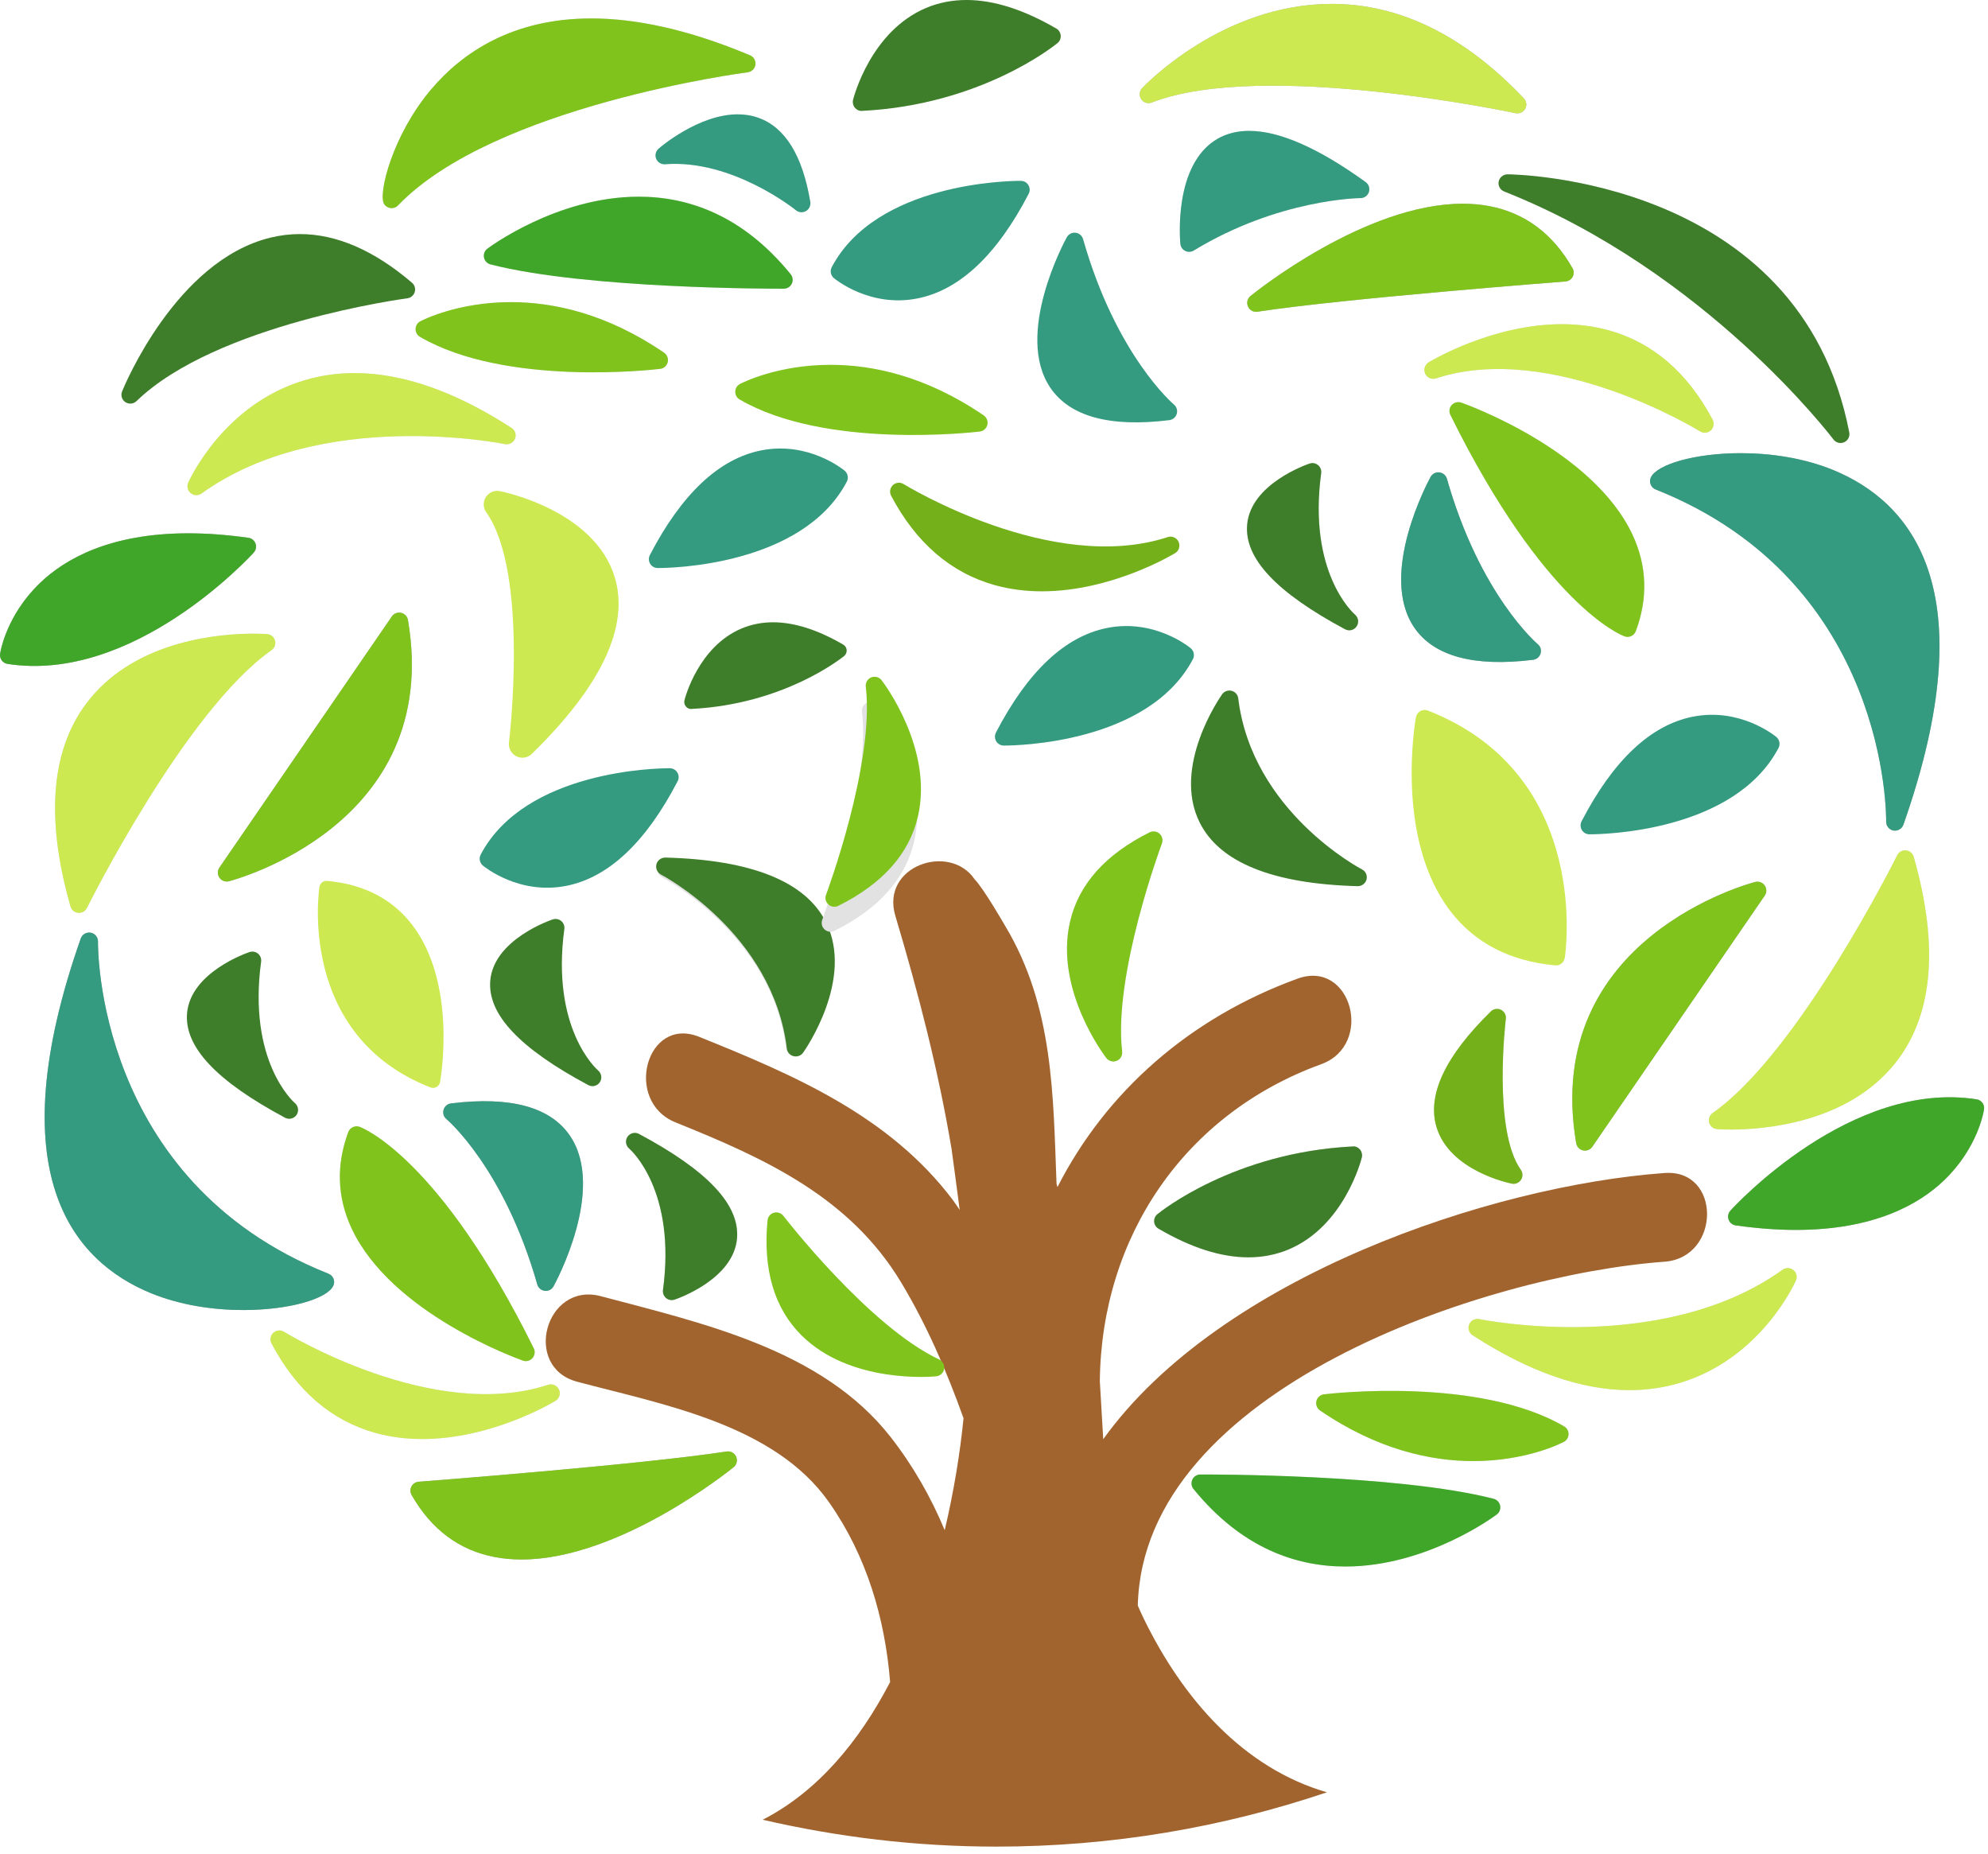 <?xml version="1.0" encoding="UTF-8" standalone="no"?>
<!DOCTYPE svg PUBLIC "-//W3C//DTD SVG 1.1//EN" "http://www.w3.org/Graphics/SVG/1.1/DTD/svg11.dtd">
<svg width="100%" height="100%" viewBox="0 0 163 152" version="1.1" xmlns="http://www.w3.org/2000/svg" xmlns:xlink="http://www.w3.org/1999/xlink" xml:space="preserve" xmlns:serif="http://www.serif.com/" style="fill-rule:evenodd;clip-rule:evenodd;stroke-linejoin:round;stroke-miterlimit:2;">
    <g id="レイヤー_1">
        <path d="M93.806,132.744C93.623,132.364 93.452,131.992 93.29,131.617C93.716,113.845 121.823,104.505 136.471,103.429C141.11,103.091 141.149,95.813 136.471,96.157C122.245,97.196 100.03,104.645 90.456,117.977C90.358,116.433 90.282,114.852 90.177,113.221C90.303,101.387 97.11,91.314 108.323,87.24C112.691,85.653 110.806,78.619 106.39,80.224C97.522,83.446 90.67,89.519 86.705,97.308C86.681,97.218 86.652,97.131 86.628,97.039C86.347,89.781 86.386,82.516 82.421,75.911C82.4,75.869 80.633,72.803 79.914,72.084C77.859,69.051 72.189,70.985 73.411,75.074C75.292,81.372 76.946,87.756 78.026,94.221C78.25,95.874 78.474,97.532 78.687,99.187C78.504,98.928 78.338,98.653 78.148,98.399C72.94,91.479 65.132,88.136 57.328,84.994C52.985,83.244 51.098,90.279 55.394,92.01C62.707,94.954 69.663,98.109 73.89,105.133C75.982,108.611 77.618,112.391 79.002,116.261C78.717,119.126 78.208,122.257 77.459,125.437C76.323,122.712 74.847,120.128 73.005,117.775C67.393,110.624 57.62,108.473 49.262,106.254C44.73,105.053 42.799,112.066 47.326,113.269C54.409,115.151 63.492,116.771 67.975,123.151C71.052,127.525 72.559,132.647 72.984,137.883C70.451,142.748 67.036,146.868 62.533,149.173C68.696,150.596 75.102,151.376 81.699,151.376C91.177,151.376 100.282,149.796 108.797,146.923C101.937,144.934 97,139.269 93.806,132.744" style="fill:rgb(161,100,47);fill-rule:nonzero;"/>
        <path d="M110.311,128.416C106.259,128.416 101.795,126.899 97.855,122.059C97.678,121.841 97.644,121.542 97.762,121.288C97.881,121.035 98.136,120.872 98.418,120.871C99.077,120.866 114.575,120.836 122.468,122.862C122.739,122.932 122.944,123.152 123,123.424C123.055,123.697 122.953,123.977 122.73,124.145C122.642,124.215 117.051,128.416 110.311,128.416" style="fill:rgb(226,226,226);fill-rule:nonzero;"/>
        <path d="M120.791,119.772C117.343,119.772 112.967,118.854 108.233,115.624C107.983,115.451 107.864,115.145 107.937,114.85C108.008,114.552 108.258,114.336 108.557,114.299C109.071,114.24 121.224,112.83 128.249,116.928C128.478,117.06 128.613,117.307 128.609,117.57C128.605,117.834 128.455,118.077 128.22,118.197C128.012,118.309 125.148,119.772 120.791,119.772" style="fill:rgb(226,226,226);fill-rule:nonzero;"/>
        <path d="M133.609,113.957C129.675,113.957 125.363,112.451 120.737,109.456C120.442,109.264 120.329,108.893 120.461,108.567C120.596,108.245 120.945,108.062 121.285,108.131C121.431,108.164 136.297,111.172 146.161,104.083C146.428,103.894 146.789,103.9 147.044,104.114C147.3,104.318 147.384,104.668 147.25,104.972C147.133,105.233 144.334,111.399 137.722,113.366C136.402,113.759 135.028,113.957 133.609,113.957" style="fill:rgb(226,226,226);fill-rule:nonzero;"/>
        <path d="M147.242,100.822C145.752,100.822 144.116,100.705 142.316,100.452C142.05,100.416 141.823,100.233 141.732,99.98C141.642,99.725 141.698,99.444 141.88,99.241C142.277,98.804 151.776,88.514 162.067,90.117C162.462,90.177 162.735,90.547 162.674,90.938C162.657,91.067 162.192,94.076 159.395,96.759C157.342,98.728 153.648,100.822 147.242,100.822" style="fill:rgb(179,179,179);fill-rule:nonzero;"/>
        <path d="M141.906,92.596C141.264,92.596 140.858,92.567 140.783,92.558C140.479,92.537 140.22,92.323 140.139,92.028C140.058,91.73 140.171,91.417 140.422,91.241C147.509,86.269 155.475,70.271 155.555,70.11C155.689,69.84 155.975,69.674 156.277,69.709C156.574,69.737 156.823,69.944 156.908,70.233C159.022,77.648 158.481,83.379 155.299,87.267C151.356,92.088 144.584,92.596 141.906,92.596" style="fill:rgb(226,226,226);fill-rule:nonzero;"/>
        <path d="M129.955,94.32C129.903,94.32 129.85,94.316 129.798,94.302C129.509,94.239 129.287,94.007 129.236,93.715C126.362,76.822 143.746,72.339 143.92,72.299C144.214,72.225 144.521,72.342 144.693,72.591C144.865,72.84 144.866,73.167 144.693,73.419L130.554,94.007C130.417,94.205 130.189,94.32 129.955,94.32" style="fill:rgb(179,179,179);fill-rule:nonzero;"/>
        <path d="M124.099,97.046C124.055,97.046 124.006,97.042 123.96,97.03C123.751,96.991 118.852,95.982 117.778,92.386C116.996,89.759 118.495,86.57 122.239,82.91C122.459,82.694 122.795,82.64 123.071,82.777C123.347,82.917 123.508,83.214 123.467,83.522C123.457,83.611 122.378,92.626 124.696,95.895C124.87,96.138 124.874,96.463 124.712,96.713C124.574,96.923 124.346,97.046 124.099,97.046" style="fill:rgb(226,226,226);fill-rule:nonzero;"/>
        <path d="M102.354,103.069C100.133,103.069 97.668,102.289 94.992,100.722C94.786,100.607 94.652,100.393 94.632,100.156C94.614,99.917 94.711,99.686 94.896,99.534C95.147,99.328 101.17,94.467 110.916,93.979C111.143,93.95 111.367,94.063 111.515,94.243C111.66,94.423 111.714,94.657 111.658,94.884C111.601,95.113 110.208,100.503 105.667,102.418C104.631,102.852 103.526,103.069 102.354,103.069" style="fill:rgb(226,226,226);fill-rule:nonzero;"/>
        <path d="M91.286,87.014C91.063,87.014 90.848,86.91 90.709,86.727C90.533,86.501 86.447,81.096 87.735,75.558C88.439,72.498 90.637,70.035 94.262,68.232C94.529,68.101 94.849,68.143 95.072,68.344C95.295,68.544 95.372,68.86 95.266,69.142C95.226,69.249 91.263,79.882 92.006,86.2C92.047,86.526 91.86,86.836 91.557,86.962C91.468,86.995 91.375,87.014 91.286,87.014" style="fill:rgb(226,226,226);fill-rule:nonzero;"/>
        <path d="M65.183,86.601C65.122,86.601 65.062,86.595 65.005,86.577C64.713,86.507 64.497,86.26 64.458,85.96C63.336,76.666 54.401,71.981 54.312,71.937C54.011,71.783 53.857,71.439 53.94,71.109C54.023,70.779 54.335,70.556 54.663,70.562C61.619,70.742 65.976,72.496 67.617,75.772C69.918,80.362 65.949,86.053 65.779,86.294C65.641,86.487 65.414,86.601 65.183,86.601" style="fill:rgb(226,226,226);fill-rule:nonzero;"/>
        <path d="M55.079,106.576C54.911,106.576 54.747,106.52 54.613,106.411C54.424,106.249 54.324,106.002 54.358,105.751C55.46,97.61 51.738,94.282 51.581,94.147C51.299,93.905 51.244,93.489 51.453,93.183C51.666,92.878 52.066,92.779 52.394,92.955C58.033,95.967 60.66,98.766 60.43,101.515C60.145,104.88 55.508,106.472 55.31,106.537C55.235,106.563 55.156,106.576 55.079,106.576" style="fill:rgb(226,226,226);fill-rule:nonzero;"/>
        <path d="M44.75,105.82C44.721,105.82 44.697,105.82 44.667,105.815C44.374,105.779 44.133,105.577 44.052,105.291C41.333,95.742 36.653,91.776 36.604,91.735C36.38,91.551 36.287,91.25 36.371,90.97C36.452,90.692 36.691,90.486 36.98,90.453C41.852,89.849 45.14,90.748 46.737,93.111C49.699,97.481 45.565,105.117 45.39,105.44C45.257,105.678 45.013,105.82 44.75,105.82" style="fill:rgb(179,179,179);fill-rule:nonzero;"/>
        <path d="M43.113,111.578C43.032,111.578 42.948,111.561 42.87,111.533C42.431,111.38 32.089,107.667 28.83,100.703C27.642,98.157 27.551,95.504 28.556,92.801C28.697,92.426 29.114,92.234 29.492,92.373C29.755,92.471 36.053,94.94 43.765,110.525C43.897,110.792 43.854,111.108 43.656,111.333C43.514,111.491 43.319,111.578 43.113,111.578" style="fill:rgb(226,226,226);fill-rule:nonzero;"/>
        <path d="M34.625,117.964C33.367,117.964 32.073,117.818 30.785,117.464C27.178,116.466 24.307,113.999 22.262,110.13C22.108,109.841 22.171,109.481 22.408,109.257C22.652,109.032 23.012,108.999 23.29,109.174C23.411,109.247 35.437,116.636 44.946,113.518C45.299,113.405 45.679,113.573 45.833,113.907C45.987,114.244 45.866,114.639 45.549,114.832C45.296,114.985 40.317,117.964 34.625,117.964" style="fill:rgb(226,226,226);fill-rule:nonzero;"/>
        <path d="M42.759,127.839C42.024,127.839 41.301,127.777 40.592,127.645C37.662,127.094 35.359,125.379 33.749,122.549C33.625,122.334 33.623,122.069 33.739,121.848C33.858,121.629 34.076,121.485 34.326,121.465C34.508,121.451 52.535,120.07 59.582,118.986C59.909,118.937 60.226,119.112 60.358,119.413C60.49,119.713 60.408,120.065 60.152,120.271C59.74,120.606 50.743,127.839 42.759,127.839" style="fill:rgb(179,179,179);fill-rule:nonzero;"/>
        <path d="M19.955,107.391C17.512,107.391 14.805,107.002 12.389,106.014C6.007,103.404 -0.174,96.243 6.621,76.933C6.739,76.593 7.09,76.397 7.438,76.456C7.79,76.519 8.043,76.835 8.035,77.193C8.031,77.385 7.764,96.807 26.938,104.415C27.125,104.491 27.271,104.64 27.346,104.823C27.42,105.01 27.412,105.22 27.327,105.4C26.826,106.474 23.702,107.391 19.955,107.391" style="fill:rgb(179,179,179);fill-rule:nonzero;"/>
        <path d="M65.25,86.601C65.191,86.601 65.126,86.595 65.069,86.577C64.769,86.502 64.552,86.255 64.514,85.951C63.372,76.502 54.291,71.744 54.201,71.697C53.892,71.539 53.735,71.189 53.82,70.855C53.905,70.518 54.22,70.292 54.557,70.299C61.625,70.484 66.053,72.266 67.721,75.594C70.058,80.257 66.025,86.044 65.853,86.289C65.714,86.485 65.487,86.601 65.25,86.601" style="fill:rgb(62,125,42);fill-rule:nonzero;"/>
        <path d="M35.503,89.181C35.43,89.181 35.358,89.166 35.288,89.14C24.306,84.841 26.174,72.823 26.193,72.702C26.244,72.397 26.515,72.176 26.828,72.211C29.841,72.484 32.189,73.705 33.813,75.835C37.479,80.649 36.141,88.368 36.083,88.696C36.052,88.87 35.944,89.018 35.791,89.107C35.703,89.153 35.602,89.181 35.503,89.181" style="fill:rgb(204,233,81);fill-rule:nonzero;"/>
        <path d="M55.079,106.576C54.911,106.576 54.747,106.52 54.613,106.411C54.424,106.249 54.324,106.002 54.358,105.751C55.46,97.61 51.738,94.282 51.581,94.147C51.299,93.905 51.244,93.489 51.453,93.183C51.666,92.878 52.066,92.779 52.394,92.955C58.033,95.967 60.66,98.766 60.43,101.515C60.145,104.88 55.508,106.472 55.31,106.537C55.235,106.563 55.156,106.576 55.079,106.576" style="fill:rgb(62,125,42);fill-rule:nonzero;"/>
        <path d="M44.75,105.82C44.721,105.82 44.697,105.82 44.667,105.815C44.374,105.779 44.133,105.577 44.052,105.291C41.333,95.742 36.653,91.776 36.604,91.735C36.38,91.551 36.287,91.25 36.371,90.97C36.452,90.692 36.691,90.486 36.98,90.453C41.852,89.849 45.14,90.748 46.737,93.111C49.699,97.481 45.565,105.117 45.39,105.44C45.257,105.678 45.013,105.82 44.75,105.82" style="fill:rgb(52,154,128);fill-rule:nonzero;"/>
        <path d="M43.113,111.578C43.032,111.578 42.948,111.561 42.87,111.533C42.431,111.38 32.089,107.667 28.83,100.703C27.642,98.157 27.551,95.504 28.556,92.801C28.697,92.426 29.114,92.234 29.492,92.373C29.755,92.471 36.053,94.94 43.765,110.525C43.897,110.792 43.854,111.108 43.656,111.333C43.514,111.491 43.319,111.578 43.113,111.578" style="fill:rgb(127,195,28);fill-rule:nonzero;"/>
        <path d="M34.625,117.964C33.367,117.964 32.073,117.818 30.785,117.464C27.178,116.466 24.307,113.999 22.262,110.13C22.108,109.841 22.171,109.481 22.408,109.257C22.652,109.032 23.012,108.999 23.29,109.174C23.411,109.247 35.437,116.636 44.946,113.518C45.299,113.405 45.679,113.573 45.833,113.907C45.987,114.244 45.866,114.639 45.549,114.832C45.296,114.985 40.317,117.964 34.625,117.964" style="fill:rgb(204,233,81);fill-rule:nonzero;"/>
        <path d="M85.427,48.473C84.169,48.473 82.876,48.327 81.588,47.973C77.98,46.974 75.11,44.508 73.064,40.639C72.91,40.35 72.975,39.989 73.211,39.766C73.454,39.541 73.815,39.507 74.092,39.684C74.213,39.756 86.24,47.145 95.748,44.027C96.102,43.913 96.481,44.082 96.636,44.416C96.79,44.752 96.668,45.149 96.354,45.342C96.1,45.494 91.12,48.473 85.427,48.473" style="fill:rgb(115,176,25);fill-rule:nonzero;"/>
        <path d="M42.759,127.839C42.024,127.839 41.301,127.777 40.592,127.645C37.662,127.094 35.359,125.379 33.749,122.549C33.625,122.334 33.623,122.069 33.739,121.848C33.858,121.629 34.076,121.485 34.326,121.465C34.508,121.451 52.535,120.07 59.582,118.986C59.909,118.937 60.226,119.112 60.358,119.413C60.49,119.713 60.408,120.065 60.152,120.271C59.74,120.606 50.743,127.839 42.759,127.839" style="fill:rgb(127,195,28);fill-rule:nonzero;"/>
        <path d="M19.955,107.391C17.512,107.391 14.805,107.002 12.389,106.014C6.007,103.404 -0.174,96.243 6.621,76.933C6.739,76.593 7.09,76.397 7.438,76.456C7.79,76.519 8.043,76.835 8.035,77.193C8.031,77.385 7.764,96.807 26.938,104.415C27.125,104.491 27.271,104.64 27.346,104.823C27.42,105.01 27.412,105.22 27.327,105.4C26.826,106.474 23.702,107.391 19.955,107.391" style="fill:rgb(52,154,128);fill-rule:nonzero;"/>
        <path d="M110.311,128.416C106.259,128.416 101.795,126.899 97.855,122.059C97.678,121.841 97.644,121.542 97.762,121.288C97.881,121.035 98.136,120.872 98.418,120.871C99.077,120.866 114.575,120.836 122.468,122.862C122.739,122.932 122.944,123.152 123,123.424C123.055,123.697 122.953,123.977 122.73,124.145C122.642,124.215 117.051,128.416 110.311,128.416" style="fill:rgb(64,166,41);fill-rule:nonzero;"/>
        <path d="M120.791,119.772C117.343,119.772 112.967,118.854 108.233,115.624C107.983,115.451 107.864,115.145 107.937,114.85C108.008,114.552 108.258,114.336 108.557,114.299C109.071,114.24 121.224,112.83 128.249,116.928C128.478,117.06 128.613,117.307 128.609,117.57C128.605,117.834 128.455,118.077 128.22,118.197C128.012,118.309 125.148,119.772 120.791,119.772" style="fill:rgb(127,195,28);fill-rule:nonzero;"/>
        <path d="M133.609,113.957C129.675,113.957 125.363,112.451 120.737,109.456C120.442,109.264 120.329,108.893 120.461,108.567C120.596,108.245 120.945,108.062 121.285,108.131C121.431,108.164 136.297,111.172 146.161,104.083C146.428,103.894 146.789,103.9 147.044,104.114C147.3,104.318 147.384,104.668 147.25,104.972C147.133,105.233 144.334,111.399 137.722,113.366C136.402,113.759 135.028,113.957 133.609,113.957" style="fill:rgb(204,233,81);fill-rule:nonzero;"/>
        <path d="M147.242,100.822C145.752,100.822 144.116,100.705 142.316,100.452C142.05,100.416 141.823,100.233 141.732,99.98C141.642,99.725 141.698,99.444 141.88,99.241C142.277,98.804 151.776,88.514 162.067,90.117C162.462,90.177 162.735,90.547 162.674,90.938C162.657,91.067 162.192,94.076 159.395,96.759C157.342,98.728 153.648,100.822 147.242,100.822" style="fill:rgb(64,166,41);fill-rule:nonzero;"/>
        <path d="M141.906,92.596C141.264,92.596 140.858,92.567 140.783,92.558C140.479,92.537 140.22,92.323 140.139,92.028C140.058,91.73 140.171,91.417 140.422,91.241C147.509,86.269 155.475,70.271 155.555,70.11C155.689,69.84 155.975,69.674 156.277,69.709C156.574,69.737 156.823,69.944 156.908,70.233C159.022,77.648 158.481,83.379 155.299,87.267C151.356,92.088 144.584,92.596 141.906,92.596" style="fill:rgb(204,233,81);fill-rule:nonzero;"/>
        <path d="M129.955,94.32C129.903,94.32 129.85,94.316 129.798,94.302C129.509,94.239 129.287,94.007 129.236,93.715C126.362,76.822 143.746,72.339 143.92,72.299C144.214,72.225 144.521,72.342 144.693,72.591C144.865,72.84 144.866,73.167 144.693,73.419L130.554,94.007C130.417,94.205 130.189,94.32 129.955,94.32" style="fill:rgb(127,195,28);fill-rule:nonzero;"/>
        <path d="M124.099,97.046C124.055,97.046 124.006,97.042 123.96,97.03C123.751,96.991 118.852,95.982 117.778,92.386C116.996,89.759 118.495,86.57 122.239,82.91C122.459,82.694 122.795,82.64 123.071,82.777C123.347,82.917 123.508,83.214 123.467,83.522C123.457,83.611 122.378,92.626 124.696,95.895C124.87,96.138 124.874,96.463 124.712,96.713C124.574,96.923 124.346,97.046 124.099,97.046" style="fill:rgb(115,176,25);fill-rule:nonzero;"/>
        <path d="M102.354,103.069C100.133,103.069 97.668,102.289 94.992,100.722C94.786,100.607 94.652,100.393 94.632,100.156C94.614,99.917 94.711,99.686 94.896,99.534C95.147,99.328 101.17,94.467 110.916,93.979C111.143,93.95 111.367,94.063 111.515,94.243C111.66,94.423 111.714,94.657 111.658,94.884C111.601,95.113 110.208,100.503 105.667,102.418C104.631,102.852 103.526,103.069 102.354,103.069" style="fill:rgb(62,125,42);fill-rule:nonzero;"/>
        <path d="M82.347,61.117L82.301,61.117C82.046,61.115 81.813,60.981 81.681,60.764C81.551,60.547 81.543,60.279 81.659,60.051C84.256,55.052 87.314,52.169 90.761,51.479C94.653,50.698 97.512,53.04 97.629,53.139C97.894,53.362 97.967,53.732 97.807,54.038C94.153,60.965 83.278,61.117 82.347,61.117" style="fill:rgb(52,154,128);fill-rule:nonzero;"/>
        <path d="M130.363,68.392L130.317,68.392C130.064,68.392 129.83,68.259 129.699,68.04C129.57,67.823 129.56,67.554 129.676,67.327C132.271,62.328 135.334,59.444 138.781,58.754C142.668,57.973 145.527,60.316 145.646,60.414C145.91,60.638 145.983,61.008 145.825,61.315C142.173,68.24 131.295,68.392 130.363,68.392" style="fill:rgb(52,154,128);fill-rule:nonzero;"/>
        <path d="M53.972,46.564L53.925,46.564C53.67,46.564 53.437,46.431 53.306,46.212C53.177,45.995 53.169,45.726 53.284,45.501C55.88,40.504 58.944,37.616 62.389,36.926C66.277,36.145 69.135,38.488 69.255,38.586C69.519,38.81 69.589,39.182 69.431,39.488C65.778,46.413 54.901,46.564 53.972,46.564" style="fill:rgb(52,154,128);fill-rule:nonzero;"/>
        <path d="M91.286,87.014C91.063,87.014 90.848,86.91 90.709,86.727C90.533,86.501 86.447,81.096 87.735,75.558C88.439,72.498 90.637,70.035 94.262,68.232C94.529,68.101 94.849,68.143 95.072,68.344C95.295,68.544 95.372,68.86 95.266,69.142C95.226,69.249 91.263,79.882 92.006,86.2C92.047,86.526 91.86,86.836 91.557,86.962C91.468,86.995 91.375,87.014 91.286,87.014" style="fill:rgb(127,195,28);fill-rule:nonzero;"/>
        <path d="M77.313,112.483C77.197,112.671 77,112.798 76.764,112.823C76.481,112.852 69.738,113.469 65.708,109.456C63.481,107.241 62.548,104.072 62.931,100.045C62.959,99.746 63.165,99.496 63.453,99.413C63.74,99.331 64.048,99.434 64.23,99.67C64.299,99.76 71.244,108.735 77.001,111.441C77.3,111.579 77.465,111.9 77.41,112.223C77.396,112.317 77.364,112.404 77.313,112.483" style="fill:rgb(127,195,28);fill-rule:nonzero;"/>
        <path d="M48.481,1.511C52.055,1.511 56.349,2.369 61.498,4.534C61.804,4.661 61.984,4.977 61.939,5.303C61.894,5.627 61.635,5.884 61.307,5.927C61.101,5.953 40.496,8.648 32.631,16.843C32.479,17.005 32.252,17.086 32.032,17.061C31.81,17.035 31.609,16.913 31.491,16.723C30.982,15.911 32.175,11.059 35.365,7.308C37.897,4.327 42.006,1.511 48.481,1.511" style="fill:rgb(226,226,226);fill-rule:nonzero;"/>
        <path d="M24.589,19.188C27.598,19.188 30.678,20.524 33.78,23.177C34,23.363 34.087,23.658 34.004,23.938C33.921,24.213 33.687,24.414 33.4,24.453C33.244,24.471 17.719,26.555 11.191,32.882C10.942,33.123 10.56,33.152 10.278,32.965C9.992,32.773 9.881,32.406 10.009,32.088C10.187,31.651 14.43,21.369 22.164,19.483C22.968,19.286 23.773,19.188 24.589,19.188" style="fill:rgb(62,125,42);fill-rule:nonzero;"/>
        <path d="M60.489,9.373C61.064,9.373 61.639,9.46 62.202,9.663C64.383,10.446 65.806,12.765 66.438,16.549C66.487,16.845 66.347,17.147 66.084,17.297C65.823,17.451 65.495,17.427 65.258,17.232C65.208,17.191 60.05,13.035 54.533,13.464C54.217,13.49 53.925,13.306 53.804,13.021C53.683,12.729 53.762,12.395 54,12.187C54.152,12.054 57.288,9.373 60.489,9.373" style="fill:rgb(226,226,226);fill-rule:nonzero;"/>
        <path d="M52.374,16.123C56.426,16.123 60.891,17.638 64.829,22.478C65.007,22.697 65.041,22.997 64.924,23.249C64.805,23.503 64.55,23.664 64.268,23.666C63.608,23.67 48.111,23.7 40.216,21.674C39.946,21.606 39.74,21.387 39.683,21.112C39.63,20.841 39.731,20.562 39.953,20.391C40.042,20.324 45.634,16.123 52.374,16.123" style="fill:rgb(226,226,226);fill-rule:nonzero;"/>
        <path d="M41.894,24.767C45.34,24.767 49.72,25.682 54.452,28.915C54.7,29.088 54.818,29.392 54.747,29.688C54.675,29.984 54.428,30.203 54.128,30.237C53.612,30.3 41.461,31.709 34.433,27.611C34.205,27.477 34.069,27.23 34.075,26.967C34.079,26.704 34.228,26.46 34.463,26.339C34.672,26.23 37.54,24.767 41.894,24.767" style="fill:rgb(226,226,226);fill-rule:nonzero;"/>
        <path d="M29.076,30.582C33.011,30.582 37.324,32.086 41.947,35.083C42.242,35.273 42.356,35.644 42.223,35.97C42.089,36.293 41.741,36.474 41.401,36.406C41.255,36.376 26.389,33.365 16.524,40.453C16.257,40.643 15.897,40.636 15.641,40.428C15.384,40.219 15.301,39.868 15.433,39.567C15.549,39.306 18.349,33.138 24.965,31.171C26.282,30.778 27.653,30.582 29.076,30.582" style="fill:rgb(226,226,226);fill-rule:nonzero;"/>
        <path d="M15.442,43.718C16.932,43.718 18.57,43.832 20.368,44.087C20.636,44.121 20.859,44.304 20.95,44.557C21.042,44.812 20.986,45.097 20.805,45.296C20.405,45.734 10.905,56.024 0.615,54.423C0.222,54.36 -0.05,53.994 0.008,53.6C0.025,53.472 0.491,50.463 3.288,47.781C5.343,45.81 9.037,43.718 15.442,43.718" style="fill:rgb(179,179,179);fill-rule:nonzero;"/>
        <path d="M20.778,51.945C21.421,51.945 21.825,51.973 21.902,51.979C22.207,52 22.466,52.215 22.548,52.509C22.629,52.809 22.514,53.12 22.263,53.297C15.177,58.268 7.209,74.265 7.13,74.427C6.995,74.698 6.711,74.863 6.41,74.83C6.111,74.802 5.859,74.593 5.779,74.304C3.663,66.892 4.203,61.157 7.386,57.27C11.33,52.449 18.101,51.945 20.778,51.945" style="fill:rgb(226,226,226);fill-rule:nonzero;"/>
        <path d="M32.731,50.218C32.782,50.218 32.834,50.225 32.887,50.235C33.177,50.299 33.398,50.53 33.449,50.824C36.322,67.715 18.939,72.197 18.763,72.242C18.469,72.313 18.164,72.195 17.992,71.947C17.82,71.697 17.82,71.369 17.99,71.122L32.13,50.532C32.269,50.333 32.496,50.218 32.731,50.218" style="fill:rgb(179,179,179);fill-rule:nonzero;"/>
        <path d="M71.398,57.525C71.62,57.525 71.836,57.626 71.976,57.81C72.15,58.039 76.234,63.441 74.95,68.979C74.242,72.041 72.047,74.502 68.423,76.304C68.155,76.438 67.833,76.396 67.612,76.193C67.387,75.993 67.311,75.676 67.419,75.397C67.459,75.288 71.419,64.656 70.676,58.338C70.638,58.01 70.824,57.702 71.128,57.575C71.217,57.544 71.306,57.525 71.398,57.525" style="fill:rgb(226,226,226);fill-rule:nonzero;"/>
        <path d="M107.605,37.962C107.774,37.962 107.937,38.017 108.071,38.13C108.261,38.288 108.358,38.537 108.326,38.786C107.225,46.93 110.946,50.254 111.104,50.39C111.383,50.633 111.44,51.048 111.229,51.356C111.019,51.66 110.616,51.759 110.288,51.585C104.651,48.569 102.025,45.772 102.255,43.022C102.536,39.657 107.177,38.068 107.375,38.001C107.45,37.977 107.527,37.962 107.605,37.962" style="fill:rgb(226,226,226);fill-rule:nonzero;"/>
        <path d="M117.937,38.719C117.963,38.719 117.989,38.719 118.017,38.724C118.311,38.758 118.556,38.964 118.637,39.248C121.353,48.794 126.033,52.761 126.082,52.804C126.307,52.988 126.4,53.287 126.314,53.569C126.233,53.847 125.995,54.051 125.707,54.086C120.836,54.69 117.548,53.788 115.947,51.428C112.988,47.057 117.12,39.421 117.296,39.097C117.426,38.861 117.673,38.719 117.937,38.719" style="fill:rgb(179,179,179);fill-rule:nonzero;"/>
        <path d="M119.571,32.963C119.652,32.963 119.734,32.975 119.812,33.003C120.251,33.159 130.594,36.871 133.854,43.836C135.041,46.379 135.134,49.037 134.125,51.736C133.987,52.111 133.57,52.305 133.193,52.164C132.926,52.068 126.63,49.599 118.919,34.012C118.787,33.746 118.829,33.429 119.024,33.204C119.167,33.05 119.365,32.963 119.571,32.963" style="fill:rgb(226,226,226);fill-rule:nonzero;"/>
        <path d="M128.061,26.575C129.317,26.575 130.611,26.719 131.899,27.073C135.51,28.071 138.377,30.539 140.423,34.406C140.577,34.698 140.513,35.056 140.276,35.279C140.032,35.504 139.674,35.538 139.395,35.362C139.274,35.291 127.246,27.901 117.738,31.018C117.385,31.132 117.006,30.965 116.851,30.631C116.698,30.295 116.819,29.897 117.132,29.704C117.388,29.552 122.37,26.575 128.061,26.575" style="fill:rgb(226,226,226);fill-rule:nonzero;"/>
        <path d="M119.925,16.7C120.659,16.7 121.382,16.759 122.095,16.894C125.023,17.443 127.325,19.158 128.935,21.988C129.059,22.203 129.064,22.468 128.945,22.689C128.826,22.91 128.607,23.053 128.358,23.072C128.176,23.088 110.149,24.47 103.099,25.552C102.775,25.605 102.459,25.428 102.326,25.126C102.192,24.826 102.275,24.475 102.53,24.266C102.945,23.931 111.942,16.7 119.925,16.7" style="fill:rgb(179,179,179);fill-rule:nonzero;"/>
        <path d="M102.42,10.729C104.904,10.729 108.1,12.132 111.971,14.924C112.226,15.109 112.336,15.436 112.239,15.738C112.142,16.038 111.863,16.24 111.548,16.24C111.482,16.24 104.847,16.298 97.88,20.536C97.665,20.668 97.401,20.678 97.18,20.568C96.952,20.453 96.803,20.236 96.779,19.987C96.755,19.721 96.19,13.466 99.833,11.374C100.584,10.943 101.446,10.729 102.42,10.729" style="fill:rgb(226,226,226);fill-rule:nonzero;"/>
        <path d="M109.193,0.318C114.774,0.318 120.074,2.925 124.946,8.067C125.164,8.3 125.209,8.646 125.049,8.923C124.896,9.201 124.573,9.34 124.263,9.277C124.055,9.235 103.524,4.87 94.437,8.403C94.121,8.53 93.763,8.415 93.571,8.133C93.381,7.849 93.413,7.473 93.647,7.228C93.911,6.942 100.254,0.328 109.174,0.318L109.193,0.318Z" style="fill:rgb(179,179,179);fill-rule:nonzero;"/>
        <path d="M123.595,14.291C123.922,14.291 147.59,14.501 151.624,35.45C151.687,35.782 151.513,36.114 151.202,36.252C150.89,36.388 150.53,36.292 150.328,36.022C150.223,35.886 139.884,22.242 123.33,15.695C123.004,15.566 122.817,15.228 122.881,14.885C122.945,14.54 123.261,14.301 123.595,14.291" style="fill:rgb(226,226,226);fill-rule:nonzero;"/>
        <path d="M142.731,37.148C145.172,37.148 147.877,37.537 150.295,38.524C156.678,41.134 162.857,48.297 156.063,67.606C155.944,67.944 155.592,68.141 155.244,68.082C154.891,68.018 154.64,67.701 154.649,67.345C154.653,67.151 154.92,47.73 135.745,40.122C135.558,40.048 135.414,39.901 135.339,39.714C135.264,39.527 135.27,39.32 135.356,39.138C135.859,38.063 138.983,37.148 142.731,37.148" style="fill:rgb(179,179,179);fill-rule:nonzero;"/>
        <path d="M100.803,56.606C100.862,56.606 100.922,56.611 100.981,56.628C101.273,56.7 101.488,56.947 101.526,57.244C102.65,66.54 111.583,71.223 111.672,71.268C111.975,71.421 112.129,71.765 112.044,72.096C111.962,72.426 111.65,72.648 111.323,72.643C104.368,72.46 100.009,70.708 98.368,67.433C96.069,62.842 100.037,57.151 100.207,56.91C100.345,56.717 100.569,56.606 100.803,56.606" style="fill:rgb(62,125,42);fill-rule:nonzero;"/>
        <path d="M116.811,58.202C116.9,58.202 116.99,58.216 117.077,58.248C130.627,63.551 128.324,78.378 128.297,78.53C128.235,78.904 127.899,79.179 127.514,79.135C123.798,78.796 120.902,77.292 118.898,74.662C114.375,68.722 116.024,59.198 116.095,58.798C116.133,58.583 116.265,58.399 116.457,58.291C116.565,58.232 116.685,58.202 116.811,58.202" style="fill:rgb(204,233,81);fill-rule:nonzero;"/>
        <path d="M107.605,37.962C107.774,37.962 107.937,38.017 108.071,38.13C108.261,38.288 108.358,38.537 108.326,38.786C107.225,46.93 110.946,50.254 111.104,50.39C111.383,50.633 111.44,51.048 111.229,51.356C111.019,51.66 110.616,51.759 110.288,51.585C104.651,48.569 102.025,45.772 102.255,43.022C102.536,39.657 107.177,38.068 107.375,38.001C107.45,37.977 107.527,37.962 107.605,37.962" style="fill:rgb(62,125,42);fill-rule:nonzero;"/>
        <path d="M20.688,78.006C20.856,78.006 21.02,78.061 21.153,78.172C21.345,78.329 21.443,78.578 21.41,78.83C20.309,86.972 24.029,90.296 24.188,90.434C24.467,90.676 24.524,91.092 24.315,91.398C24.103,91.701 23.701,91.8 23.374,91.627C17.735,88.614 15.108,85.814 15.337,83.066C15.622,79.701 20.259,78.11 20.459,78.045C20.532,78.018 20.611,78.006 20.688,78.006" style="fill:rgb(62,125,42);fill-rule:nonzero;"/>
        <path d="M45.551,75.331C45.717,75.331 45.884,75.386 46.015,75.497C46.207,75.655 46.305,75.904 46.272,76.155C45.17,84.297 48.89,87.623 49.049,87.76C49.329,88.001 49.386,88.416 49.175,88.724C48.964,89.028 48.563,89.127 48.235,88.951C42.595,85.938 39.968,83.14 40.197,80.39C40.483,77.025 45.122,75.433 45.32,75.369C45.393,75.343 45.474,75.331 45.551,75.331" style="fill:rgb(62,125,42);fill-rule:nonzero;"/>
        <path d="M117.937,38.719C117.963,38.719 117.989,38.719 118.017,38.724C118.311,38.758 118.556,38.964 118.637,39.248C121.353,48.794 126.033,52.761 126.082,52.804C126.307,52.988 126.4,53.287 126.314,53.569C126.233,53.847 125.995,54.051 125.707,54.086C120.836,54.69 117.548,53.788 115.947,51.428C112.988,47.057 117.12,39.421 117.296,39.097C117.426,38.861 117.673,38.719 117.937,38.719" style="fill:rgb(52,154,128);fill-rule:nonzero;"/>
        <path d="M88.105,19.075C88.131,19.075 88.159,19.077 88.188,19.079C88.48,19.113 88.724,19.32 88.805,19.603C91.521,29.15 96.205,33.119 96.25,33.159C96.475,33.344 96.567,33.643 96.484,33.925C96.403,34.202 96.163,34.406 95.875,34.441C91.006,35.045 87.718,34.146 86.118,31.783C83.157,27.412 87.288,19.776 87.467,19.454C87.597,19.217 87.842,19.075 88.105,19.075" style="fill:rgb(52,154,128);fill-rule:nonzero;"/>
        <path d="M119.571,32.963C119.652,32.963 119.734,32.975 119.812,33.003C120.251,33.159 130.594,36.871 133.854,43.836C135.041,46.379 135.134,49.037 134.125,51.736C133.987,52.111 133.57,52.305 133.193,52.164C132.926,52.068 126.63,49.599 118.919,34.012C118.787,33.746 118.829,33.429 119.024,33.204C119.167,33.05 119.365,32.963 119.571,32.963" style="fill:rgb(127,195,28);fill-rule:nonzero;"/>
        <path d="M128.061,26.575C129.317,26.575 130.611,26.719 131.899,27.073C135.51,28.071 138.377,30.539 140.423,34.406C140.577,34.698 140.513,35.056 140.276,35.279C140.032,35.504 139.674,35.538 139.395,35.362C139.274,35.291 127.246,27.901 117.738,31.018C117.385,31.132 117.006,30.965 116.851,30.631C116.698,30.295 116.819,29.897 117.132,29.704C117.388,29.552 122.37,26.575 128.061,26.575" style="fill:rgb(204,233,81);fill-rule:nonzero;"/>
        <path d="M119.925,16.7C120.659,16.7 121.382,16.759 122.095,16.894C125.023,17.443 127.325,19.158 128.935,21.988C129.059,22.203 129.064,22.468 128.945,22.689C128.826,22.91 128.607,23.053 128.358,23.072C128.176,23.088 110.149,24.47 103.099,25.552C102.775,25.605 102.459,25.428 102.326,25.126C102.192,24.826 102.275,24.475 102.53,24.266C102.945,23.931 111.942,16.7 119.925,16.7" style="fill:rgb(127,195,28);fill-rule:nonzero;"/>
        <path d="M102.42,10.729C104.904,10.729 108.1,12.132 111.971,14.924C112.226,15.109 112.336,15.436 112.239,15.738C112.142,16.038 111.863,16.24 111.548,16.24C111.482,16.24 104.847,16.298 97.88,20.536C97.665,20.668 97.401,20.678 97.18,20.568C96.952,20.453 96.803,20.236 96.779,19.987C96.755,19.721 96.19,13.466 99.833,11.374C100.584,10.943 101.446,10.729 102.42,10.729" style="fill:rgb(52,154,128);fill-rule:nonzero;"/>
        <path d="M109.193,0.318C114.774,0.318 120.074,2.925 124.946,8.067C125.164,8.3 125.209,8.646 125.049,8.923C124.896,9.201 124.573,9.34 124.263,9.277C124.055,9.235 103.524,4.87 94.437,8.403C94.121,8.53 93.763,8.415 93.571,8.133C93.381,7.849 93.413,7.473 93.647,7.228C93.911,6.942 100.254,0.328 109.174,0.318L109.193,0.318Z" style="fill:rgb(204,233,81);fill-rule:nonzero;"/>
        <path d="M123.595,14.291C123.922,14.291 147.59,14.501 151.624,35.45C151.687,35.782 151.513,36.114 151.202,36.252C150.89,36.388 150.53,36.292 150.328,36.022C150.223,35.886 139.884,22.242 123.33,15.695C123.004,15.566 122.817,15.228 122.881,14.885C122.945,14.54 123.261,14.301 123.595,14.291" style="fill:rgb(62,125,42);fill-rule:nonzero;"/>
        <path d="M142.731,37.148C145.172,37.148 147.877,37.537 150.295,38.524C156.678,41.134 162.857,48.297 156.063,67.606C155.944,67.944 155.592,68.141 155.244,68.082C154.891,68.018 154.64,67.701 154.649,67.345C154.653,67.151 154.92,47.73 135.745,40.122C135.558,40.048 135.414,39.901 135.339,39.714C135.264,39.527 135.27,39.32 135.356,39.138C135.859,38.063 138.983,37.148 142.731,37.148" style="fill:rgb(52,154,128);fill-rule:nonzero;"/>
        <path d="M48.481,1.511C52.055,1.511 56.349,2.369 61.498,4.534C61.804,4.661 61.984,4.977 61.939,5.303C61.894,5.627 61.635,5.884 61.307,5.927C61.101,5.953 40.496,8.648 32.631,16.843C32.479,17.005 32.252,17.086 32.032,17.061C31.81,17.035 31.609,16.913 31.491,16.723C30.982,15.911 32.175,11.059 35.365,7.308C37.897,4.327 42.006,1.511 48.481,1.511" style="fill:rgb(127,195,28);fill-rule:nonzero;"/>
        <path d="M60.489,9.373C61.064,9.373 61.639,9.46 62.202,9.663C64.383,10.446 65.806,12.765 66.438,16.549C66.487,16.845 66.347,17.147 66.084,17.297C65.823,17.451 65.495,17.427 65.258,17.232C65.208,17.191 60.05,13.035 54.533,13.464C54.217,13.49 53.925,13.306 53.804,13.021C53.683,12.729 53.762,12.395 54,12.187C54.152,12.054 57.288,9.373 60.489,9.373" style="fill:rgb(52,154,128);fill-rule:nonzero;"/>
        <path d="M52.374,16.123C56.426,16.123 60.891,17.638 64.829,22.478C65.007,22.697 65.041,22.997 64.924,23.249C64.805,23.503 64.55,23.664 64.268,23.666C63.608,23.67 48.111,23.7 40.216,21.674C39.946,21.606 39.74,21.387 39.683,21.112C39.63,20.841 39.731,20.562 39.953,20.391C40.042,20.324 45.634,16.123 52.374,16.123" style="fill:rgb(64,166,41);fill-rule:nonzero;"/>
        <path d="M41.894,24.767C45.34,24.767 49.72,25.682 54.452,28.915C54.7,29.088 54.818,29.392 54.747,29.688C54.675,29.984 54.428,30.203 54.128,30.237C53.612,30.3 41.461,31.709 34.433,27.611C34.205,27.477 34.069,27.23 34.075,26.967C34.079,26.704 34.228,26.46 34.463,26.339C34.672,26.23 37.54,24.767 41.894,24.767" style="fill:rgb(127,195,28);fill-rule:nonzero;"/>
        <path d="M68.101,29.906C71.549,29.906 75.926,30.821 80.661,34.054C80.908,34.226 81.025,34.53 80.957,34.826C80.884,35.12 80.637,35.339 80.337,35.375C79.818,35.437 67.668,36.846 60.645,32.749C60.415,32.615 60.276,32.368 60.285,32.105C60.289,31.841 60.438,31.599 60.672,31.477C60.878,31.369 63.745,29.906 68.101,29.906" style="fill:rgb(127,195,28);fill-rule:nonzero;"/>
        <path d="M29.076,30.582C33.011,30.582 37.324,32.086 41.947,35.083C42.242,35.273 42.356,35.644 42.223,35.97C42.089,36.293 41.741,36.474 41.401,36.406C41.255,36.376 26.389,33.365 16.524,40.453C16.257,40.643 15.897,40.636 15.641,40.428C15.384,40.219 15.301,39.868 15.433,39.567C15.549,39.306 18.349,33.138 24.965,31.171C26.282,30.778 27.653,30.582 29.076,30.582" style="fill:rgb(204,233,81);fill-rule:nonzero;"/>
        <path d="M15.442,43.718C16.932,43.718 18.57,43.832 20.368,44.087C20.636,44.121 20.859,44.304 20.95,44.557C21.042,44.812 20.986,45.097 20.805,45.296C20.405,45.734 10.905,56.024 0.615,54.423C0.222,54.36 -0.05,53.994 0.008,53.6C0.025,53.472 0.491,50.463 3.288,47.781C5.343,45.81 9.037,43.718 15.442,43.718" style="fill:rgb(64,166,41);fill-rule:nonzero;"/>
        <path d="M20.778,51.945C21.421,51.945 21.825,51.973 21.902,51.979C22.207,52 22.466,52.215 22.548,52.509C22.629,52.809 22.514,53.12 22.263,53.297C15.177,58.268 7.209,74.265 7.13,74.427C6.995,74.698 6.711,74.863 6.41,74.83C6.111,74.802 5.859,74.593 5.779,74.304C3.663,66.892 4.203,61.157 7.386,57.27C11.33,52.449 18.101,51.945 20.778,51.945" style="fill:rgb(204,233,81);fill-rule:nonzero;"/>
        <path d="M32.731,50.218C32.782,50.218 32.834,50.225 32.887,50.235C33.177,50.299 33.398,50.53 33.449,50.824C36.322,67.715 18.939,72.197 18.763,72.242C18.469,72.313 18.164,72.195 17.992,71.947C17.82,71.697 17.82,71.369 17.99,71.122L32.13,50.532C32.269,50.333 32.496,50.218 32.731,50.218" style="fill:rgb(127,195,28);fill-rule:nonzero;"/>
        <path d="M40.773,40.24C40.841,40.24 40.915,40.246 40.987,40.26C41.303,40.323 48.779,41.858 50.412,47.345C51.607,51.35 49.321,56.213 43.611,61.797C43.275,62.128 42.765,62.208 42.343,61.998C41.92,61.789 41.675,61.336 41.731,60.864C41.75,60.73 43.4,46.973 39.865,41.989C39.604,41.618 39.594,41.127 39.836,40.746C40.046,40.427 40.4,40.24 40.773,40.24" style="fill:rgb(204,233,81);fill-rule:nonzero;"/>
        <path d="M63.386,51.012C65.12,51.012 67.046,51.623 69.14,52.842C69.302,52.935 69.403,53.104 69.421,53.287C69.435,53.472 69.358,53.652 69.217,53.773C69.016,53.931 64.313,57.731 56.696,58.114C56.518,58.136 56.343,58.048 56.23,57.905C56.117,57.768 56.077,57.582 56.119,57.407C56.162,57.229 57.253,53.016 60.801,51.521C61.607,51.182 62.47,51.012 63.386,51.012" style="fill:rgb(62,125,42);fill-rule:nonzero;"/>
        <path d="M79.247,0C81.471,0 83.933,0.782 86.613,2.342C86.815,2.46 86.949,2.675 86.969,2.909C86.99,3.15 86.892,3.381 86.705,3.533C86.454,3.74 80.433,8.601 70.687,9.089C70.458,9.116 70.235,9.002 70.087,8.824C69.943,8.646 69.887,8.408 69.943,8.184C70.002,7.957 71.394,2.563 75.932,0.65C76.971,0.214 78.077,0 79.247,0" style="fill:rgb(62,125,42);fill-rule:nonzero;"/>
        <path d="M54.873,62.976L54.922,62.976C55.175,62.979 55.408,63.11 55.539,63.329C55.671,63.544 55.679,63.812 55.561,64.04C52.965,69.039 49.904,71.922 46.457,72.612C42.57,73.393 39.711,71.051 39.589,70.952C39.326,70.729 39.253,70.359 39.411,70.056C43.067,63.126 53.941,62.976 54.873,62.976" style="fill:rgb(52,154,128);fill-rule:nonzero;"/>
        <path d="M83.657,14.825L83.706,14.825C83.956,14.825 84.191,14.956 84.321,15.178C84.452,15.392 84.463,15.661 84.344,15.888C81.749,20.887 78.688,23.771 75.241,24.461C71.353,25.242 68.495,22.9 68.373,22.801C68.109,22.578 68.037,22.207 68.196,21.902C71.849,14.975 82.726,14.825 83.657,14.825" style="fill:rgb(52,154,128);fill-rule:nonzero;"/>
        <path d="M71.711,55.477C71.93,55.477 72.144,55.576 72.286,55.762C72.462,55.989 76.546,61.391 75.263,66.931C74.554,69.992 72.357,72.454 68.733,74.256C68.465,74.39 68.143,74.345 67.921,74.143C67.698,73.943 67.621,73.628 67.731,73.345C67.769,73.24 71.732,62.606 70.987,56.288C70.95,55.96 71.134,55.652 71.436,55.526C71.524,55.492 71.618,55.477 71.711,55.477" style="fill:rgb(127,195,28);fill-rule:nonzero;"/>
    </g>
</svg>
